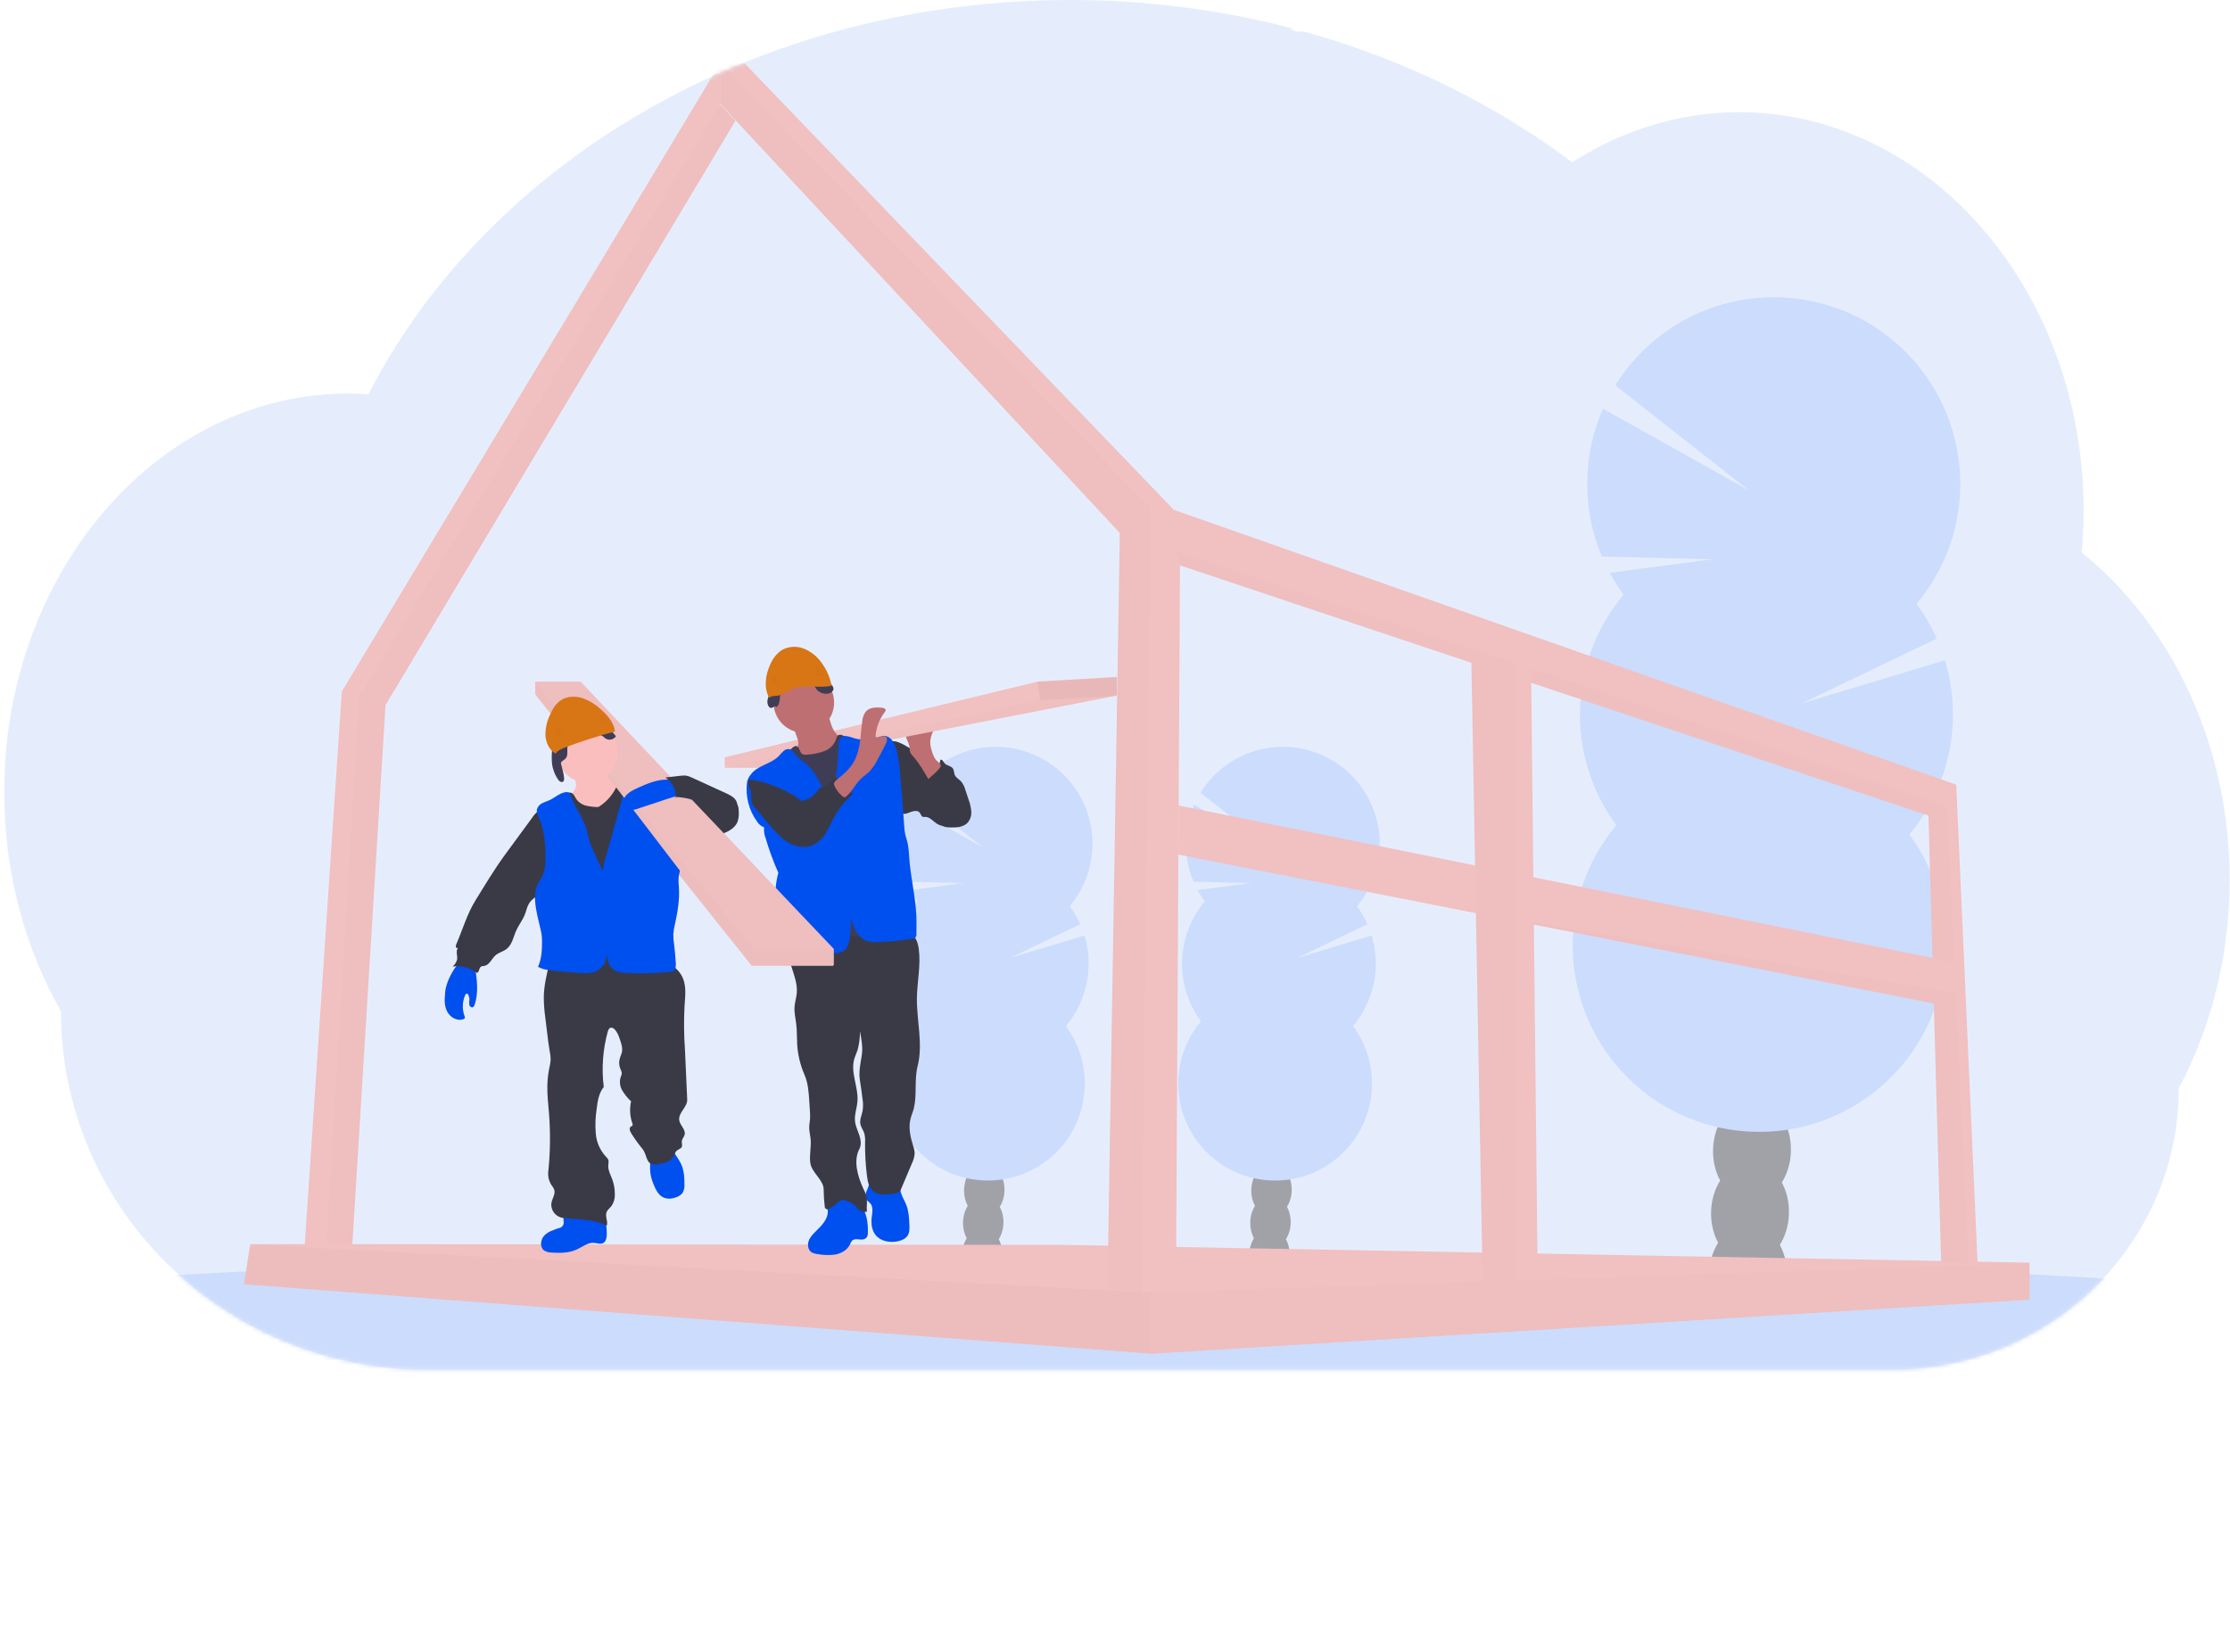 <svg xmlns="http://www.w3.org/2000/svg" xmlns:xlink="http://www.w3.org/1999/xlink" width="540" height="400" viewBox="0 0 540 400">
    <defs>
        <path id="prefix__a" d="M539.35 213.03c.01 8.986-1.077 17.94-3.235 26.663-.726 2.94-1.57 5.817-2.53 8.635-1.176 3.477-2.538 6.888-4.081 10.218-.778 1.685-1.6 3.336-2.466 4.954.014 9.215-1.882 18.333-5.569 26.778-6.663 15.151-18.546 27.402-33.482 34.52-9.338 4.458-19.544 6.803-29.89 6.867h-355.34c-15.81.034-31.346-4.122-45.03-12.045l-.21-.12c-1.95-1.14-3.85-2.35-5.701-3.625-4.166-2.88-8.08-6.109-11.7-9.651-4.899-4.79-9.215-10.143-12.86-15.946-8.562-13.603-13.098-29.354-13.082-45.43C5.504 229.625.448 211.39.448 191.796c0-24.723 8.035-47.275 21.235-64.347 2.751-3.567 5.766-6.923 9.018-10.04 3.208-3.085 6.656-5.91 10.312-8.447 2.925-2.033 5.982-3.868 9.151-5.494 1.322-.673 2.65-1.31 3.999-1.9 1.185-.527 2.384-1.016 3.596-1.479 1.455-.552 2.928-1.06 4.42-1.524 1.491-.464 2.963-.87 4.415-1.218 2.135-.522 4.307-.946 6.515-1.273 1.83-.27 3.66-.458 5.49-.6 1.456-.11 2.924-.17 4.402-.187h.8c1.63 0 3.25.064 4.855.174.17-.34.353-.683.522-1.017.64-1.222 1.304-2.44 1.972-3.63-.002-.011-.002-.022 0-.032.114-.211.229-.417.348-.618.54-.976 1.102-1.942 1.679-2.898.265-.458.526-.889.796-1.319.057-.107.12-.21.187-.311.275-.458.554-.916.838-1.374 1.412-2.258 2.88-4.477 4.406-6.657l.389-.558c.238-.339.457-.668.723-1.007.631-.884 1.28-1.772 1.935-2.642.457-.623.915-1.24 1.41-1.831 1.189-1.526 2.409-3.052 3.66-4.578 1.25-1.526 2.55-3.033 3.898-4.52.183-.205.366-.407.558-.608l1.953-2.133c.097-.101.179-.193.27-.284.234-.252.458-.504.71-.747 1.047-1.112 2.123-2.202 3.202-3.287 5.496-5.476 11.35-10.58 17.524-15.277.242-.193.49-.376.732-.559 1.162-.874 2.342-1.74 3.523-2.591 6.493-4.661 13.28-8.897 20.319-12.682.485-.28.98-.54 1.478-.796 6.31-3.341 12.8-6.33 19.44-8.955 3.62-1.433 7.321-2.78 11.045-4.01 2.48-.816 4.97-1.59 7.49-2.318 3.941-1.135 7.91-2.153 11.905-3.053C223.34 2.526 235.316.893 247.366.289c3.66-.187 7.361-.283 11.104-.29C276.529-.023 294.517 2.254 312 6.777c.368.555.996.883 1.661.865h1.538c.668.183 1.33.366 1.999.559 3.73 1.074 7.407 2.248 11.031 3.52l.915.33c8.944 3.182 17.646 7.007 26.038 11.445 7.566 3.992 14.85 8.495 21.802 13.479 1.07.769 2.126 1.544 3.166 2.325 1.263-.808 2.547-1.584 3.852-2.325 5.042-2.873 10.397-5.158 15.96-6.808 11.629-3.444 23.934-3.925 35.797-1.401 15.213 3.228 28.984 11.24 40.107 22.635 4.529 4.662 8.56 9.784 12.029 15.282.251.394.503.792.745 1.195 2.981 4.866 5.544 9.977 7.66 15.277.077.197.155.38.224.573 1.953 4.963 3.528 10.067 4.712 15.268.055.265.12.526.174.792 1.107 5.033 1.86 10.139 2.251 15.278 0 .183 0 .37.037.563.192 2.658.29 5.344.293 8.057 0 2.427-.083 4.835-.234 7.225 0 .26-.036.53-.06.801-.04.691-.1 1.373-.16 2.07 3.495 2.82 6.766 5.907 9.783 9.234 1.333 1.455 2.623 2.966 3.87 4.532 3.8 4.766 7.14 9.881 9.975 15.278 7.737 14.613 12.184 31.805 12.184 50.204z"/>
    </defs>
    <g fill="none" fill-rule="evenodd" transform="translate(.568)">
        <mask id="prefix__b" fill="#fff">
            <use xlink:href="#prefix__a"/>
        </mask>
        <use fill="#E5EDFD" xlink:href="#prefix__a"/>
        <path fill="#CCDCFC" d="M637.125 329.325c0 4.794-18.248 9.287-50.091 13.148h-602.31c-26.797.051-53.133-6.32-76.327-18.469l-.357-.182c9.151-3.019 25.67-5.834 48.153-8.375l1.008-.112c10.082-1.116 21.35-2.176 33.666-3.18.31 0 .628-.042.938-.077 9.772-.786 20.167-1.523 31.184-2.211.35 0 .69-.056 1.04-.07 4.25-.277 8.587-.539 13.013-.787l1.706-.098c32.223-1.81 68.852-3.257 108.575-4.212h.046c5.563-.14 11.186-.264 16.868-.372 6.318-.135 12.713-.255 19.187-.358 4.94-.098 9.942-.168 14.96-.238h.116c22.638-.31 46.028-.464 69.945-.464 59.142 0 115.042.976 164.576 2.731h.14c7.615.267 15.091.562 22.381.863l6.204.267c8.226.356 16.24.737 24.042 1.144 91.745 4.724 151.337 12.397 151.337 21.052z" mask="url(#prefix__b)"/>
        <g mask="url(#prefix__b)">
            <g>
                <path fill="#A1A2A8" d="M22.807 101.397l.137.002c2.703.085 4.803 3.025 4.691 6.565-.047 1.477-.47 2.826-1.146 3.89.605 1.102.943 2.473.896 3.948-.046 1.478-.47 2.827-1.146 3.89l-.004-.008c.64 1.212.947 2.572.888 3.942-.015.494-.072.985-.17 1.47-3.184-.507-6.387-.965-9.608-1.374v-.394c.028-1.292.38-2.555 1.02-3.674l.128-.215c-.604-1.103-.94-2.472-.894-3.946.047-1.477.47-2.825 1.146-3.889-.605-1.103-.943-2.474-.896-3.95.11-3.48 2.316-6.246 4.958-6.257z" transform="translate(284.586 180.382)"/>
                <path fill="#CCDCFC" d="M6.58 37.903c-.645-.873-1.226-1.79-1.74-2.747l12.93-1.707-13.918-.335c-2.51-5.958-2.458-12.687.142-18.606l18.357 10.279L5.536 11.583C10.16 4.1 18.576-.168 27.341.525c8.765.693 16.407 6.232 19.798 14.348 3.391 8.117 1.963 17.45-3.7 24.18 1.001 1.357 1.853 2.82 2.539 4.362l-16.97 8.15 17.994-5.416c2.303 7.6.613 15.852-4.493 21.934 7.262 9.858 5.73 23.645-3.516 31.667-9.247 8.022-23.103 7.585-31.826-1.004C-1.557 90.156-2.217 76.3 5.65 66.92c-6.425-8.724-6.047-20.715.915-29.017h.013z" transform="translate(284.586 180.382)"/>
            </g>
        </g>
        <g mask="url(#prefix__b)">
            <g>
                <path fill="#A1A2A8" d="M22.802 101.399l.137.002c2.703.085 4.803 3.025 4.691 6.565-.047 1.477-.47 2.825-1.146 3.89.605 1.102.943 2.473.896 3.948-.046 1.475-.47 2.822-1.142 3.885.637 1.207.944 2.567.885 3.937-.015.494-.072.985-.17 1.47-3.184-.507-6.387-.965-9.608-1.374v-.394c.03-1.373.425-2.713 1.144-3.882-.604-1.105-.942-2.476-.895-3.951.047-1.477.47-2.825 1.146-3.889-.605-1.103-.943-2.474-.896-3.95.11-3.48 2.316-6.246 4.958-6.257z" transform="translate(215.04 180.382)"/>
                <path fill="#CCDCFC" d="M6.58 37.903c-.645-.873-1.226-1.79-1.74-2.747l12.93-1.707-13.918-.335c-2.51-5.958-2.458-12.687.142-18.606l18.357 10.279L5.536 11.583C10.16 4.1 18.576-.168 27.341.525c8.765.693 16.407 6.232 19.798 14.348 3.391 8.117 1.963 17.45-3.7 24.18 1.001 1.357 1.853 2.82 2.539 4.362l-16.97 8.15 17.994-5.416c2.303 7.6.613 15.852-4.493 21.934 7.262 9.858 5.73 23.645-3.516 31.667-9.247 8.022-23.103 7.585-31.826-1.004C-1.557 90.156-2.217 76.3 5.65 66.92c-6.425-8.724-6.047-20.715.915-29.017h.013z" transform="translate(215.04 180.382)"/>
            </g>
        </g>
        <g mask="url(#prefix__b)">
            <g>
                <path fill="#A1A2A8" d="M43.693 194.328l.166.003c5.205.165 9.25 5.826 9.035 12.644-.09 2.841-.905 5.435-2.202 7.482 1.166 2.126 1.817 4.766 1.727 7.608-.09 2.844-.907 5.44-2.206 7.488l-.017-.033c1.242 2.34 1.838 4.97 1.725 7.618-.035.936-.147 1.867-.334 2.784-6.131-.98-12.306-1.856-18.526-2.628v-.755c.056-2.543.762-5.026 2.049-7.215l.168-.28c-1.155-2.119-1.799-4.747-1.71-7.575.09-2.84.906-5.435 2.203-7.482-1.166-2.125-1.817-4.766-1.727-7.608.213-6.746 4.517-12.097 9.65-12.051z" transform="translate(380.21 71.878)"/>
                <path fill="#CCDCFC" d="M12.367 72.112c-1.234-1.681-2.352-3.445-3.344-5.28l24.89-3.286-26.79-.646c-4.835-11.469-4.74-24.424.266-35.82l35.345 19.783-32.366-25.419C19.288 7.074 35.48-1.109 52.334.238c16.852 1.347 31.542 11.999 38.069 27.604C96.93 43.448 94.2 61.394 83.33 74.35c1.927 2.617 3.567 5.433 4.89 8.401l-32.672 15.7 34.64-10.44c4.435 14.617 1.195 30.486-8.615 42.19C95.55 149.177 92.6 175.717 74.8 191.16c-17.8 15.442-44.474 14.6-61.267-1.933C-3.26 172.694-4.533 146.02 10.61 127.96c-12.36-16.794-11.634-39.87 1.757-55.854v.005z" transform="translate(380.21 71.878)"/>
            </g>
        </g>
        <path fill="#F1C0C0" fill-rule="nonzero" d="M72.665 309.822L77.465 309.808 84.232 309.808 92.788 170.731 177.518 29.25 173.835 25.295 173.835 15.278 82.2 167.453z" mask="url(#prefix__b)"/>
        <path fill="#000" fill-rule="nonzero" d="M77.977 309.808L84.232 309.808 92.788 170.731 177.518 29.25 173.835 25.295 86.437 168.611z" mask="url(#prefix__b)" opacity=".1"/>
        <path fill="#F1C0C0" fill-rule="nonzero" d="M58.523 310.981L278.071 327.792 278.258 327.805 490.732 314.73 490.892 314.721 490.892 305.743 256.772 301.444 61.447 301.256 60.019 301.256 59.864 302.264z" mask="url(#prefix__b)"/>
        <path fill="#000" fill-rule="nonzero" d="M58.523 310.981L278.071 327.792 278.258 327.805 490.732 314.73 490.892 314.556 490.892 305.931 490.705 305.931 278.071 313.036 61.447 301.256 61.415 301.256 61.03 301.508 59.864 302.264z" mask="url(#prefix__b)" opacity=".1"/>
        <path fill="#000" fill-rule="nonzero" d="M58.523 310.981L278.071 327.792 278.071 313.036 61.03 301.508 59.864 302.264z" mask="url(#prefix__b)" opacity=".1"/>
        <path fill="#F1C0C0" fill-rule="nonzero" d="M173.808 25.107L270.599 129.06 267.607 311.914 275.829 312.908 275.966 312.926 284.188 312.926 285.172 136.912 466.414 197.491 469.471 305.354 476.087 306.096 478.329 306.347 473.14 190.01 283.675 123.452 179.788 15.383 173.808 15.383z" mask="url(#prefix__b)"/>
        <path fill="#000" fill-rule="nonzero" d="M284.426 133.547L285.172 136.912 466.414 197.491 469.471 305.354 476.087 306.096 470.898 195.248zM173.808 25.107L270.599 129.06 267.607 311.914 275.829 312.908 278.071 123.076 173.808 15.383z" mask="url(#prefix__b)" opacity=".1"/>
        <path fill="#F1C0C0" fill-rule="nonzero" d="M284.778 206.931L351.253 220.029 351.276 220.034 467.705 242.985 473.035 240.847 473.017 240.471 472.669 233.032 284.847 195.055z" mask="url(#prefix__b)"/>
        <path fill="#000" fill-rule="nonzero" d="M351.276 220.034L467.705 242.985 473.035 240.847 473.017 240.471z" mask="url(#prefix__b)" opacity=".1"/>
        <path fill="#F1C0C0" fill-rule="nonzero" d="M355.728 160.494L357.526 259.54 358.455 310.353 366.64 310.079 371.792 309.905 370.19 161.927 366.64 160.746 365.862 160.494z" mask="url(#prefix__b)"/>
        <path fill="#000" fill-rule="nonzero" d="M355.801 160.471L355.801 160.494 357.526 259.54 358.455 310.353 366.64 310.079 366.64 160.471z" mask="url(#prefix__b)" opacity=".1"/>
        <path fill="#3A3A47" d="M227.513 185.789c.48.261.94.56 1.373.893.512.449.973.954 1.372 1.506 1.963 2.54 3.775 5.494 3.583 8.699.008.941-.359 1.848-1.02 2.518-.81.69-1.972.723-3.034.723-1.153 0-2.365 0-3.363-.595-.997-.595-1.83-1.754-3.01-1.726-.167.027-.337.027-.504 0-.407-.133-.49-.669-.755-1.007-.457-.61-1.422-.458-2.14-.193-.72.266-1.515.664-2.224.357-.412-.217-.749-.554-.966-.966-1.697-2.747-2.059-6.047-2.379-9.238-.197-1.942-1.697-8.562 2.443-7.056 1.83.66 3.542 1.978 5.207 2.944l5.417 3.14z" mask="url(#prefix__b)"/>
        <path fill="#3A3A47" d="M223.423 186.444c.76.547 1.797.506 2.512-.101.681-.616 1.115-1.459 1.221-2.372.458-.142.691.458.984.824.512.623 1.556.614 2.022 1.278.325.458.252 1.094.48 1.611.298.669 1.035 1.017 1.538 1.557.475.59.819 1.276 1.007 2.01l.75 2.252c.359.937.59 1.918.686 2.917.096 1.008-.217 2.013-.87 2.788-1.006 1.085-2.657 1.2-4.117 1.167-.487.01-.974-.046-1.446-.17-1.294-.402-2.123-1.707-2.466-3.02-.343-1.315-.306-2.693-.508-4.039-.217-1.322-.601-2.611-1.143-3.836-.403-.953-1.51-2.372-1.492-3.384.33 0 .567.302.842.518z" mask="url(#prefix__b)"/>
        <path fill="#BE6F72" fill-rule="nonzero" d="M225.065 181.806c-.214-.65-.338-1.326-.37-2.01 0-1.373.627-2.664 1.258-3.891l-5.23.71c-.631.086-1.336.214-1.692.74-.276.53-.276 1.16 0 1.69.262.523.47 1.07.622 1.635.012.494.068.986.169 1.47.163.355.391.676.673.947 1.496 1.657 2.617 3.612 3.733 5.549-.032-.055 3.152-2.523 3.024-3.329-.073-.457-.992-1.007-1.285-1.446-.405-.638-.709-1.335-.902-2.065z" mask="url(#prefix__b)"/>
        <path fill="#F1C0C0" fill-rule="nonzero" d="M269.904 163.919L269.904 168.428 192.731 183.491 188.728 185.917 174.915 185.917 174.915 183.376 250.738 165.045z" mask="url(#prefix__b)"/>
        <path fill="#000" fill-rule="nonzero" d="M269.904 168.428L192.731 183.491 188.728 185.917 174.915 185.917 251.3 169.559z" mask="url(#prefix__b)" opacity=".1"/>
        <path fill="#004FEF" d="M207.944 291.935c-1.77-2.145-4.785-2.787-7.274-1.547-.26.122-.487.3-.668.522-.458.64-.165 1.524-.124 2.316.105 1.932-1.432 3.502-2.814 4.853-.74.723-1.496 1.497-1.83 2.481-.334.985-.087 2.235.81 2.747.391.197.817.315 1.254.348 1.462.286 2.962.328 4.438.124 1.46-.28 2.891-1.108 3.523-2.454.122-.365.323-.698.59-.975.805-.637 2.04.11 2.956-.343.755-.376.787-.966.796-1.745.027-2.152-.293-4.587-1.657-6.327zM218.925 291.853c.563 1.483.64 3.1.714 4.683.041.916.069 1.896-.425 2.67-.495.773-1.46 1.18-2.384 1.373-1.908.394-4.118.023-5.349-1.493-.942-1.158-1.14-2.747-.965-4.248.146-1.232.457-2.674-.426-3.548-.228-.234-.526-.399-.736-.65-.458-.56-.385-1.401-.138-2.088.322-.657.563-1.35.719-2.065.036-.339 6.195.238 6.762.517.773.38.654 1.017.888 1.786.325 1.071.947 2.037 1.34 3.063z" mask="url(#prefix__b)"/>
        <path fill="#3A3A47" d="M220.055 226.082c1.208.783 1.675 2.321 1.863 3.75.517 3.914-.39 7.87-.458 11.82-.064 5.536 1.537 11.171.17 16.532-.82 3.205-.124 6.868-.893 10.105-.229.961-.65 1.867-.87 2.829-.457 2.083.024 4.262.669 6.3.206.549.337 1.123.389 1.707-.031.9-.26 1.781-.668 2.582l-2.746 6.497c-.306.728-1.514.847-2.287.943-1.455.174-3.08.298-4.237-.604-1.157-.902-1.437-2.413-1.615-3.823-.342-2.707-.495-5.435-.458-8.163.05-.712-.013-1.428-.187-2.12-.252-.783-.805-1.46-.956-2.289-.193-1.071.352-2.124.553-3.205.138-.987.123-1.989-.046-2.971-.178-1.465-.384-2.93-.617-4.386-.33-2.037.142-4.047.457-6.089.298-1.918-.082-3.873-.457-5.778.032 1.546-.16 3.088-.572 4.579-.243.727-.59 1.423-.8 2.165-.939 3.328 1.06 6.822.777 10.269-.133 1.612-.764 3.205-.586 4.793.124 1.163.664 2.23 1.034 3.338.371 1.108.563 2.376 0 3.41-1.487 2.812-.375 6.635.957 9.519.27.511.505 1.04.704 1.584.394 1.3.064 2.696.17 4.052-.777.127-1.569-.111-2.146-.646-.202-.21-.366-.458-.563-.678-.55-.524-1.2-.93-1.913-1.194-.418-.235-.894-.344-1.372-.316-.503.14-.955.421-1.304.81-.453.398-.933.764-1.437 1.094-.215.165-.465.277-.732.325-.275.043-.546-.096-.672-.343-.029-.076-.046-.157-.05-.238-.17-1.383-.26-2.774-.27-4.166 0-2.395-2.865-4.043-3.226-6.41-.289-1.909.247-3.855.068-5.778-.087-.988-.361-1.96-.343-2.948 0-.64.147-1.268.197-1.905.042-.706.031-1.414-.032-2.12l-.142-2.21c-.137-2.184-.288-4.414-1.148-6.41-1.02-2.33-1.624-4.822-1.785-7.362-.091-1.602-.032-3.205-.215-4.812-.164-1.45-.53-2.893-.425-4.349.087-1.126.457-2.216.544-3.342.179-2.165-.645-4.271-1.29-6.345s-1.121-4.373-.275-6.373c.121-.329.323-.621.586-.852.325-.215.694-.352 1.08-.403 7.85-1.65 15.896-2.163 23.892-1.524 1.304.074 2.569.468 3.683 1.149z" mask="url(#prefix__b)"/>
        <ellipse cx="194.081" cy="170.122" fill="#BE6F72" fill-rule="nonzero" mask="url(#prefix__b)" rx="7.33" ry="7.334"/>
        <path fill="#BE6F72" fill-rule="nonzero" d="M192.663 179.283c.105.42.105.858 0 1.278-.115.293-.278.565-.48.805-.71.916-1.495 1.77-2.348 2.555.435.97 1.216 1.743 2.192 2.166.968.412 1.984.703 3.024.865.52.136 1.06.174 1.592.11.492-.124.956-.335 1.373-.623l4.072-2.44c.614-.333 1.183-.744 1.693-1.223.747-.768 1.17-1.794 1.18-2.865.02-.192-.033-.385-.146-.54-.156-.137-.352-.219-.558-.234-1.432-.316-2.562-1.479-3.203-2.798-.579-1.351-.954-2.781-1.112-4.244l-4.342 2.29c-.645.343-1.285.686-1.953.984-.426.192-1.286.352-1.588.742-.577.718.453 2.307.604 3.172z" mask="url(#prefix__b)"/>
        <path fill="#3F3D56" fill-rule="nonzero" d="M189.863 182.589c-.618.507-1.101 1.16-1.405 1.9-.284.915 0 1.881.256 2.788 1.201 3.864 2.119 7.81 2.746 11.807.384 2.747.526 5.535.713 8.314.385 5.668.943 14.705 1.689 20.337 2.745.123 5.421-.678 8.144-.97 5.087-.541 10.326.695 15.309-.459-1.208-4.775-2.416-12.929-3.624-17.7-.534-1.879-.905-3.801-1.107-5.745-.105-1.396-.041-2.797-.023-4.203.041-2.747-.11-5.494-.26-8.24-.175-3.205-.349-6.41-1.108-9.546-.053-.4-.24-.77-.53-1.048-.458-.335-1.053-.216-1.598-.142-1.667.211-3.354-.189-4.749-1.127-.604-.412-1.414-.915-1.976-.457-.24.276-.399.613-.458.975-.504 1.31-1.547 2.34-2.864 2.824-1.304.473-2.67.754-4.054.834-.423.09-.865.04-1.258-.142-.65-.399-.695-1.832-1.514-1.928-.719-.082-1.844 1.465-2.33 1.928z" mask="url(#prefix__b)"/>
        <path fill="#004FEF" d="M200.688 193.769c-1.688-1.616-2.43-3.96-3.66-5.952-.838-1.34-1.91-2.517-3.162-3.48-.63-.416-1.207-.906-1.72-1.46-.435-.535-.764-1.25-1.423-1.456-.553-.12-1.13.04-1.542.426-.403.385-.785.791-1.144 1.218-1.94 2.01-5.348 2.289-6.886 4.615-.414.493-.696 1.084-.819 1.717-.442 3.385.432 6.81 2.444 9.568.389.64.987 1.124 1.692 1.374-.095.853.018 1.717.33 2.518.847 2.897 1.888 5.734 3.116 8.492-.294 1.079-.499 2.18-.613 3.292-.32 2.797-.023 5.636-.325 8.438-.247 2.289-.915 4.518-.938 6.812 0 .366.032.801.347.989.168.086.356.126.545.114l5.628.17c3.266.096 6.565.192 9.782-.412.428-.064.843-.195 1.23-.39 1.09-.608 1.45-1.982 1.625-3.204.227-1.586.317-3.188.27-4.789.681 2.156 1.491 4.386 3.55 5.32 1.089.494 2.334.458 3.528.426 2.574-.115 5.139-.38 7.682-.792.317.04.635-.074.856-.306.221-.232.32-.555.265-.871l.027-2.5c.055-5.077-1.203-9.93-1.693-14.984-.155-1.593-.142-3.205-.53-4.766-.16-.655-.394-1.296-.536-1.955-.122-.646-.198-1.299-.229-1.955l-.356-5.036c-.17-2.33-.412-4.578-.59-6.904-.099-2.265-.427-4.513-.98-6.712-.398-1.373-1.226-2.93-2.658-3.1-.764-.086-1.505.248-2.233.482-1.788.563-3.707.555-5.49-.023-.551-.218-1.125-.372-1.711-.458-.601-.082-1.2.167-1.565.65-.178.358-.261.755-.243 1.154-.215 4.573-.613 9.284-1.871 13.73z" mask="url(#prefix__b)"/>
        <path fill="#3A3A47" d="M193.326 193.906c-2.109-2.225-8.467-4.468-10.333-4.797-1.866-.328-2.418-.637-2.363.567.036.746.49 1.405.631 2.138.165.824-.073 1.703.183 2.5.208.525.52 1.002.915 1.405l3.24 3.841c1.372 1.603 2.745 3.228 4.51 4.336 1.767 1.108 4.055 1.625 5.994.838 1.38-.642 2.528-1.696 3.286-3.017.805-1.282 1.372-2.683 2.127-4.006 1.175-2.114 2.726-3.996 4.575-5.554-.951-.247-2.145-.595-2.745-1.373-.17-.248-.316-.511-.434-.788l-.742-1.602c-.51-.027-1.007.16-1.372.517-.318.368-.659.715-1.02 1.04-.646.485-1.52.618-2.105 1.172-.227.237-.432.495-.613.769-.896 1.178-2.257 1.913-3.734 2.014z" mask="url(#prefix__b)"/>
        <path fill="#BE6F72" fill-rule="nonzero" d="M206.26 184.333c1.588-2.898 1.515-6.373 1.968-9.646.05-.867.353-1.7.874-2.395.915-1.034 2.53-1.048 3.912-.915.407.045.915.238.892.645-.032.146-.103.28-.206.39-1.339 1.729-2.127 3.822-2.26 6.006.718.499 1.83-.526 2.521 0 .458.385.247 1.145-.027 1.694-.638 1.273-1.295 2.536-1.972 3.79-.54 1.106-1.246 2.124-2.091 3.018-.581.558-1.263.998-1.853 1.547-1.373 1.287-2.201 3.104-3.62 4.359-.12.13-.282.212-.457.233-.18-.013-.35-.089-.48-.215-.709-.577-1.297-1.288-1.73-2.092-.54-.998-.457-1.291.394-1.996 1.592-1.26 3.143-2.61 4.136-4.423z" mask="url(#prefix__b)"/>
        <path fill="#000" fill-rule="nonzero" d="M189.231 199.72c-.031.212.04.427.193.577.132-.65-.042-1.336.096-1.991.2-.985 1.157-1.726 1.24-2.715-1.753-.343-1.515 3.067-1.529 4.13z" mask="url(#prefix__b)" opacity=".1"/>
        <path fill="#000" fill-rule="nonzero" d="M269.904 163.919L269.904 168.428 251.3 169.559 250.738 165.045z" mask="url(#prefix__b)" opacity=".2"/>
        <path fill="#3F3D56" fill-rule="nonzero" d="M187.484 171.212c1.162-.948.49-2.935 1.276-4.208.458-.695 1.23-1.062 1.99-1.373.917-.43 1.9-.702 2.906-.806 1.02-.098 2.031.274 2.745 1.012.297.339.499.75.778 1.103.704.838 1.811 1.222 2.882.998.609-.137 1.24-.6 1.199-1.222-.069-.379-.262-.723-.55-.98l-1.308-1.451c-1.487-1.648-3.138-3.397-5.32-3.81-1.52-.287-3.075.12-4.54.61-.59.197-1.253.49-1.418 1.09-.11.412.055.86-.041 1.277-.188.828-1.25 1.108-1.743 1.804-.494.696-.343 1.52-.485 2.289-.142.769-.554 1.52-.604 2.316-.032.481.21 1.374.75 1.548.54.174 1.149-.77 1.483-.197z" mask="url(#prefix__b)"/>
        <path fill="#D87515" d="M200.816 166.057c-.386-2.014-1.217-3.917-2.434-5.567-1.082-1.543-2.587-2.738-4.333-3.443-1.768-.692-3.756-.535-5.394.426-1.2.857-2.135 2.036-2.695 3.401-1.185 2.555-1.624 5.677-.247 8.131.549-.668 1.491-.366 2.324-.609 1.043-.297 1.926-.993 2.92-1.428 2.996-1.323 6.656-.252 9.86-.911z" mask="url(#prefix__b)"/>
        <path fill="#000" fill-rule="nonzero" d="M186.413 165.915c-.105-.824-.174-1.781.412-2.367.059-.073.149-.114.242-.11.083.027.15.086.188.165.338.534.626 1.098.86 1.685-.698-.161-1.423.12-1.83.71M197.105 163.59l-.164-1.635c-.027-.135-.016-.274.032-.403.143-.223.431-.303.668-.183.225.125.41.31.535.535.381.585.697 1.21.943 1.864-.737-.142-1.495-.133-2.229.027M201.2 229.923L201.2 233.659 198.048 233.869 181.467 233.869 181.467 229.923z" mask="url(#prefix__b)" opacity=".1"/>
        <path fill="#F1C0C0" fill-rule="nonzero" d="M201.2 229.923L201.2 233.869 181.467 233.869 129.043 168.158 129.043 165.054 140.033 165.054z" mask="url(#prefix__b)"/>
        <path fill="#000" fill-rule="nonzero" d="M201.2 229.923L201.2 233.869 181.467 233.869 129.043 168.158 129.043 165.054 140.033 165.054z" mask="url(#prefix__b)" opacity=".1"/>
        <path fill="#000" fill-rule="nonzero" d="M201.2 229.923L201.2 233.869 181.467 233.869 129.043 168.158 129.043 165.054 181.751 229.923z" mask="url(#prefix__b)" opacity=".1"/>
        <path fill="#004FEF" d="M135.915 295.785c.07.376-.02.763-.247 1.07-.228.307-.573.505-.952.546-1.272.43-2.621.857-3.523 1.832-.901.975-1.08 2.783 0 3.575.552.333 1.186.506 1.83.5 2.073.141 4.233.114 6.113-.765 1.345-.623 2.613-1.685 4.09-1.589.764.046 1.579.403 2.26.055.682-.348.874-1.318.879-2.129.017-1.691-.238-3.375-.755-4.985-.069-.22-2.978-.39-3.326-.458l-3.528-.458c-.668-.087-2.109-.59-2.635-.032-.526.558-.206 2.175-.206 2.838zM156.966 284.358c.15.825.392 1.63.723 2.4.49 1.244 1.116 2.568 2.315 3.172 1.089.545 2.425.348 3.532-.17.462-.191.867-.499 1.176-.892.357-.623.517-1.34.458-2.056 0-1.772-.106-3.603-.915-5.178-.696-1.373-1.908-2.555-1.927-4.075l-4.168.806c-.223.022-.435.106-.613.243-.132.139-.224.312-.265.499-.445 1.713-.553 3.497-.316 5.251zM107.191 240.865c-.174 1.474-.1 3.054.668 4.326.769 1.273 2.388 2.116 3.788 1.607.145-.037.27-.13.344-.26.037-.155.016-.318-.06-.458-.618-1.651-.567-3.478.142-5.091.091-.211.288-.458.503-.376.09.046.162.12.206.21.222.384.332.822.32 1.264-.064.402-.077.81-.036 1.214.087.393.508.764.874.595.213-.132.364-.345.416-.59 1.02-2.954.558-6.181.091-9.272.008-.143-.048-.283-.153-.381-.105-.098-.248-.145-.391-.127-2.16-.215-3.34-.732-4.575 1.277-1.062 1.694-2.137 4.025-2.137 6.062z" mask="url(#prefix__b)"/>
        <path fill="#3A3A47" d="M132.438 233.352c-.64 2.665-1.286 5.361-1.327 8.099.011 1.705.14 3.408.384 5.096l.48 3.964c.165 1.337.325 2.67.559 3.993.149.681.23 1.376.242 2.073-.045.688-.153 1.37-.325 2.038-.287 1.402-.448 2.827-.48 4.258-.05 2.289.233 4.578.412 6.867.356 4.561.302 9.146-.16 13.698-.185 1.229.081 2.483.75 3.53.271.33.495.697.663 1.09.344 1.048-.457 2.096-.663 3.172-.274 1.747.917 3.386 2.663 3.663 3.66.435 7.421.238 10.72 1.913.348-1.016-.412-2.17-.064-3.204.22-.641.823-1.058 1.235-1.598.553-.823.83-1.802.787-2.793.016-1.294-.214-2.578-.677-3.786-.389-1.007-.947-2-.915-3.081 0-.531.187-1.09-.028-1.58-.147-.281-.347-.531-.59-.737-1.367-1.499-2.208-3.404-2.393-5.425-.178-2.006-.114-4.026.192-6.016.225-1.895.527-3.896 1.73-5.375-.558-4.484-.23-9.034.965-13.391.12-.403.307-.87.719-.966.332-.034.66.096.878.348.718.673 1.062 1.648 1.373 2.582.343 1.012.69 2.092.43 3.127-.11.458-.33.86-.458 1.3-.278.883-.23 1.837.138 2.688.178.31.29.655.329 1.011-.042.307-.135.604-.275.88-.343 1.095-.205 2.285.38 3.273.583.972 1.303 1.856 2.137 2.623-.399 1.757-.296 3.591.297 5.293.087.154.108.337.06.508-.083.174-.293.238-.458.361-.457.376-.174 1.086.133 1.575.84 1.345 1.768 2.633 2.777 3.855.915 1.094.833 3.205 2.196 3.599.573.124 1.166.124 1.739 0 1.345-.206 2.846-.595 3.505-1.786.27-.49.38-1.085.8-1.451.421-.366.966-.43 1.2-.87.232-.44-.028-1.016.05-1.524.077-.509.521-.916.663-1.452.338-1.236-1.103-2.252-1.3-3.516-.283-1.831 2.023-3.205 1.927-5.036-.202-3.978-.33-7.975-.536-11.954-.258-3.563-.295-7.14-.11-10.708.16-2.22.458-4.546-.356-6.611-1.172-2.912-4.402-4.546-7.527-4.858-3.125-.31-6.24.43-9.338.916-5.14.793-10.364.902-15.533.325z" mask="url(#prefix__b)"/>
        <ellipse cx="141.726" cy="182.259" fill="#FBBEBE" fill-rule="nonzero" mask="url(#prefix__b)" rx="7.33" ry="7.334"/>
        <path fill="#FBBEBE" fill-rule="nonzero" d="M138.743 190.962c-.51 1.188-1.697 1.94-2.988 1.891-.266 1.099.37 2.207 1.098 3.072 3.076 3.582 7.847 5.22 12.472 4.28.884-.158 1.723-.508 2.457-1.025.99-.827 1.655-1.979 1.876-3.25.21-1.263.27-2.546.179-3.823.025-.252-.047-.505-.202-.705-.183-.142-.409-.216-.64-.21-1.547-.138-3.162-.198-4.52-.958-1.36-.76-2.325-2.476-1.67-3.887-.106.22-2.778.326-3.13.371-1.103.156-2.206.33-3.304.531-.527.03-1.049.128-1.55.293-.664.344-.417.174-.262.797.234.952.577 1.634.184 2.623z" mask="url(#prefix__b)"/>
        <path fill="#3A3A47" d="M144.32 195.422c-.987.01-1.972-.098-2.933-.326-.97-.226-1.825-.797-2.407-1.606-.338-.513-.558-1.159-1.098-1.447-.883-.458-1.89.316-2.594 1.025-.641.7-1.385 1.299-2.205 1.777-.98.517-2.123.7-3.047 1.31-.722.545-1.342 1.215-1.83 1.977l-6.484 8.836c-2.603 3.553-4.868 7.366-7.188 11.116-2.008 3.246-3.06 6.982-4.575 10.484-.12.214-.17.46-.142.705.055.238.343.43.545.293-.682.678-.083 1.831-.243 2.783-.182.667-.562 1.262-1.089 1.708 1.007-.131 2.03-.083 3.02.142 1.023.29 1.99.755 2.855 1.374.554-.087.503-1.072.915-1.438.247-.215.613-.188.938-.252 1.222-.238 1.707-1.707 2.645-2.536.782-.691 1.89-.916 2.717-1.566 1.345-1.057 1.634-2.94 2.338-4.5.6-1.323 1.542-2.477 2.068-3.832.344-.88.508-1.832.998-2.642.782-1.31 2.255-2.005 3.66-2.632.888-.399 1.83-.81 2.786-.747-.05 2.13-.32 4.226.142 6.305.16.732.385 1.446.577 2.174.874 3.278 1.08 6.694 1.12 10.072 2.103-.481 4.25-.739 6.406-.769 1.698-.05 3.39.17 5.088.138 2.013-.037 4.003-.426 6.017-.564 2.013-.137 4.117 0 5.897.916-.144-2.901-.063-5.81.243-8.699l.485-4.55c.11-1.322.312-2.635.608-3.928.266-1.044.65-2.051.943-3.09 1.03-3.663.842-7.573.645-11.387-.1-1.96-.856-3.887-1.743-5.631-.322-.648-.689-1.272-1.099-1.868-2.18-3.006-5.748-4.682-9.452-4.44-.233.006-.462.056-.677.146-.386.247-.688.606-.865 1.03-.947 1.702-2.32 3.129-3.985 4.139z" mask="url(#prefix__b)"/>
        <path fill="#3F3D56" fill-rule="nonzero" d="M135.279 184.69c.206-.458.76-.627 1.098-.993.65-.696.357-1.809.458-2.747.164-1.374 1.304-2.523 2.608-3.013 1.33-.427 2.744-.516 4.117-.26.661.048 1.3.26 1.858.617.238.174.457.399.682.559.85.514 1.954.256 2.489-.581-1.62-1.95-3.414-4.011-5.875-4.61-.845-.173-1.705-.255-2.567-.243-1.14-.023-2.315-.042-3.367.393-1.432.59-2.439 1.95-2.956 3.416-.452 1.485-.694 3.026-.718 4.578-.094 1.036-.094 2.077 0 3.113.177 1.414.702 2.763 1.528 3.924.112.18.27.327.457.425 2.087.916.019-4.198.188-4.578z" mask="url(#prefix__b)"/>
        <path fill="#D87515" d="M148.35 177.14c-.25-2.156-1.788-3.937-3.422-5.37-1.316-1.242-2.884-2.187-4.598-2.77-1.725-.508-3.71-.398-5.188.632-1.19.83-1.945 2.148-2.526 3.475-.763 1.567-1.141 3.294-1.103 5.036.115 1.73.957 3.484 2.457 4.359.54-.797 1.478-1.209 2.38-1.534 3.928-1.491 7.934-2.769 12-3.827z" mask="url(#prefix__b)"/>
        <path fill="#000" fill-rule="nonzero" d="M134.474 176.243c.146 0 .242.151.315.275.373.58.693 1.194.957 1.831-.536.115-1.455.243-1.72-.229-.143-.238.027-1.9.448-1.877zM144.9 175.209c-.109.105-.237-.11-.237-.266v-1.776c-.003-.05.008-.099.032-.142.038-.044.093-.07.151-.073.37-.042.677.274.915.576.361.49.675 1.013.938 1.562l-1.935-.06" mask="url(#prefix__b)" opacity=".1"/>
        <path fill="#3A3A47" d="M169.054 204.624c.421-.4.87-.769 1.345-1.104 1.268-.847 2.8-1.18 4.223-1.721 1.423-.54 2.869-1.415 3.423-2.834.277-.887.367-1.823.265-2.747.013-.387-.055-.772-.201-1.13-.174-.318-.422-.588-.723-.788-1.931-1.429-4.52-1.543-6.918-1.396-5.286.328-10.467 1.622-15.286 3.818-.255.084-.479.244-.64.458-.095.198-.137.417-.124.636-.086 1.35.09 2.704.517 3.988.631 1.63 1.93 2.943 2.475 4.605.247.747.33 1.539.544 2.29.177.775.635 1.457 1.286 1.913 1.807 1.08 3.514-.37 4.768-1.497l5.046-4.491z" mask="url(#prefix__b)"/>
        <path fill="#004FEF" d="M145.386 210.965l-2.32-5.064c-.34-.702-.633-1.425-.878-2.165-.266-.884-.394-1.8-.64-2.688-.815-2.957-2.87-5.42-3.872-8.318-.063-.262-.192-.503-.375-.7-.296-.21-.67-.278-1.02-.184-1.4.243-2.494 1.31-3.775 1.914-.594.274-1.235.457-1.83.773-.601.285-1.05.819-1.226 1.46-.142.701.206 1.374.499 2.056 1.244 2.811 1.528 5.952 1.583 9.029.041 2.07-.064 4.29-1.286 5.951-2.347 3.205-.846 7.912.032 11.79.105.457.229.952.302 1.437.078.607.113 1.219.105 1.831 0 2.056-.114 4.176-.974 6.039.849.452 1.785.717 2.745.778 2.657.339 5.324.577 8.002.714.84.08 1.685.036 2.512-.128 2.02-.546 3.412-2.393 3.381-4.487.147 1.269.417 2.647 1.336 3.526.92.879 2.26 1.012 3.51 1.08 3.525.187 7.06.088 10.569-.297.224-.01.444-.062.65-.151.676-.34.713-1.273.658-2.024-.1-1.406-.206-2.811-.375-4.207-.144-.89-.217-1.79-.22-2.692.07-.928.223-1.847.458-2.747.613-2.857 1.098-5.774.892-8.699-.081-.713-.11-1.43-.087-2.147.12-1.616.97-3.155.81-4.762-.458-4.724-.828-9.573-2.146-14.133-.238-.814-.54-1.689-1.249-2.156-.915-.613-2.2-.293-3.248-.682-.492-.229-.96-.507-1.396-.829-.948-.593-2.035-.928-3.152-.97-.842-.032-1.78.155-2.288.833-.235.381-.39.807-.457 1.25-.664 2.793-1.442 5.553-2.22 8.314l-.745 2.646-2 7.106c-.196.755-.064.988-.265 1.703z" mask="url(#prefix__b)"/>
        <path fill="#F1C0C0" fill-rule="nonzero" d="M157.085 183.243L201.342 229.781 201.342 233.728 181.609 233.728 148.351 190.294" mask="url(#prefix__b)"/>
        <path fill="#000" fill-rule="nonzero" d="M157.085 183.243L201.342 229.781 201.342 233.728 181.609 233.728 148.351 190.294" mask="url(#prefix__b)" opacity=".1"/>
        <path fill="#000" fill-rule="nonzero" d="M149.055 189.68L149.197 189.731 181.893 229.781 201.342 229.781 201.342 233.728 181.609 233.728 148.351 190.294z" mask="url(#prefix__b)" opacity=".1"/>
        <path fill="#004FEF" d="M154.148 190.66c-1.602.7-3.382 1.598-3.862 3.283-.095.295-.115.61-.06.915.24.736.908 1.247 1.68 1.287.753.018 1.502-.119 2.2-.403l9.449-3.122c.256-.083.549-.206.613-.458.016-.159-.016-.318-.092-.458-.293-.714-.58-2.175-1.194-2.674-.503-.403-1.5-.26-2.11-.251-2.342.018-4.543.966-6.624 1.881z" mask="url(#prefix__b)"/>
        <path fill="#3A3A47" d="M162.57 192.99c1.593-.004 3.175.241 4.69.728 1.523.495 2.871 1.417 3.885 2.656.295.346.505.757.613 1.2.092.457 1.583.732 1.254 1.043 1.002-.16.764.311 1.78.302 1.015-.009 2.113-.27 2.722-1.08.423-.666.611-1.454.535-2.239.014-.543-.09-1.084-.302-1.584-.457-.961-1.51-1.479-2.48-1.923l-8.171-3.74c-.474-.253-.983-.433-1.51-.536-.444-.042-.89-.031-1.331.032l-3.702.426c1.647 1.066 2.609 2.924 2.53 4.885" mask="url(#prefix__b)"/>
    </g>
</svg>
